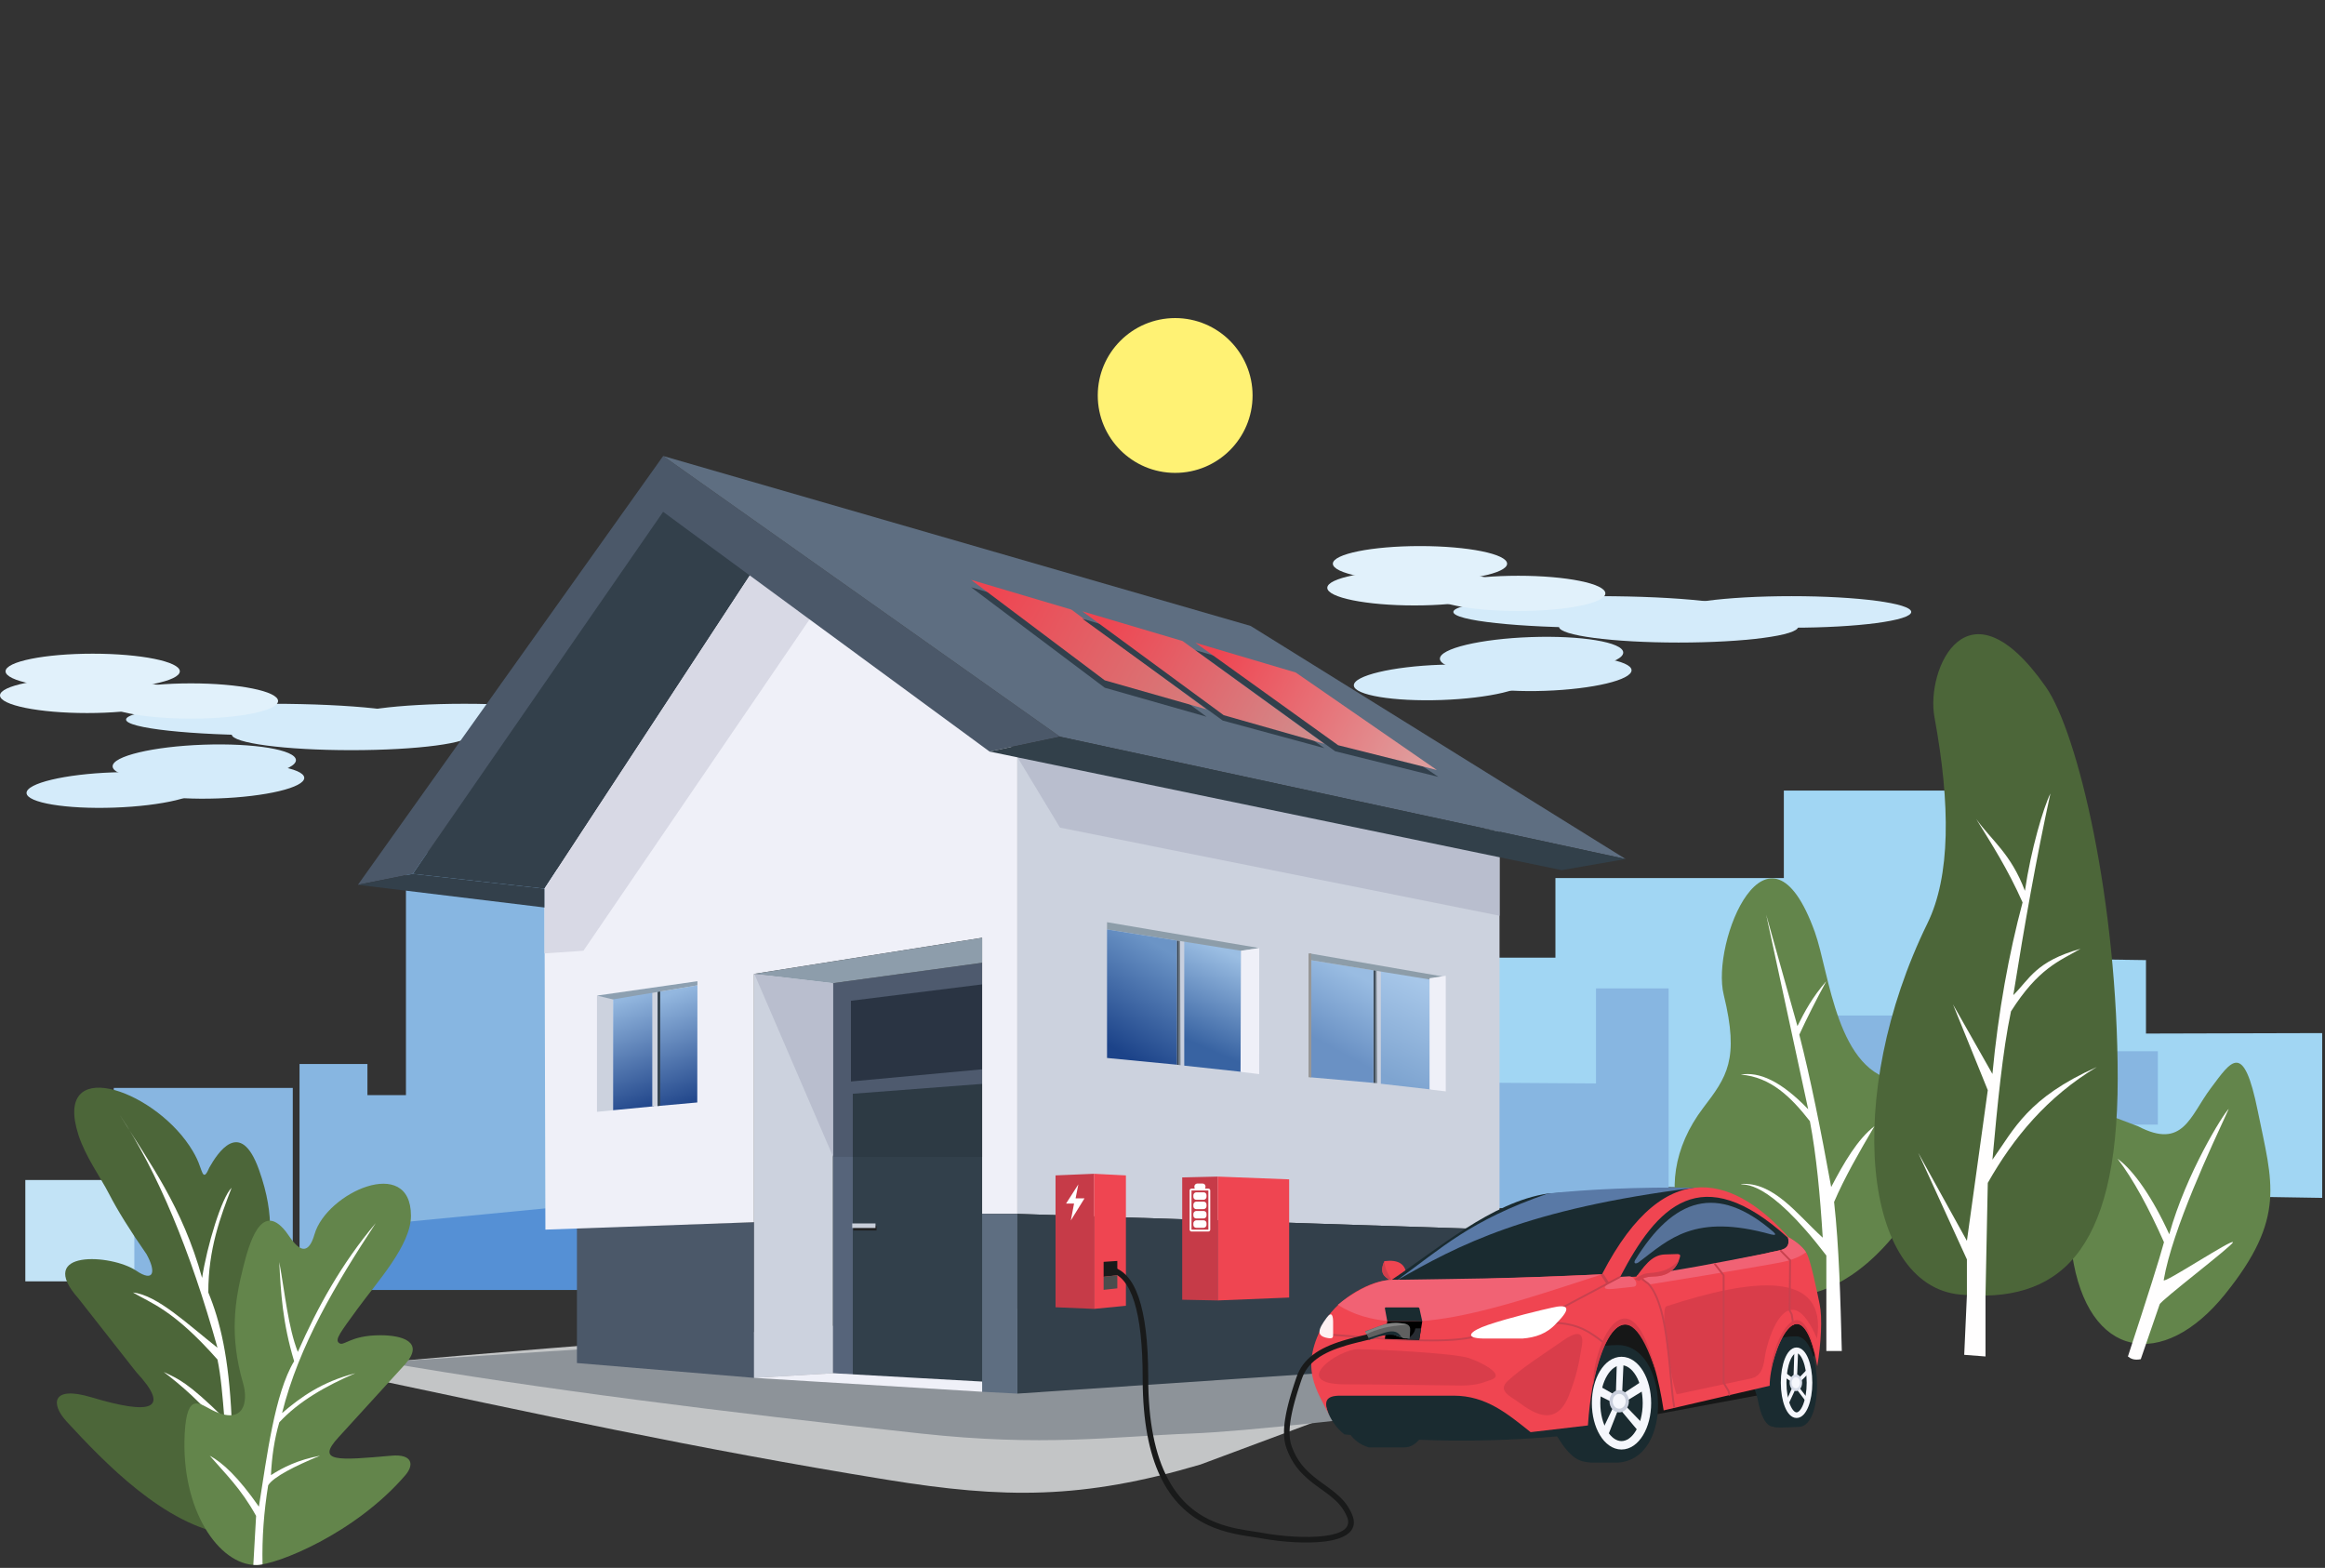 <?xml version="1.0" encoding="UTF-8"?>
<svg width="826px" height="557px" viewBox="0 0 826 557" version="1.1" xmlns="http://www.w3.org/2000/svg" xmlns:xlink="http://www.w3.org/1999/xlink">
    <rect x="0" y="0" width="826" height="557" fill="#333333" stroke="none"/>
    <title>Morning</title>
    <defs>
        <linearGradient x1="44.984%" y1="5.913%" x2="56.313%" y2="100%" id="linearGradient-1">
            <stop stop-color="#93B7DF" offset="0%"></stop>
            <stop stop-color="#23488C" offset="100%"></stop>
        </linearGradient>
        <linearGradient x1="44.917%" y1="5.913%" x2="56.34%" y2="99.538%" id="linearGradient-2">
            <stop stop-color="#93B7DF" offset="0%"></stop>
            <stop stop-color="#23488C" offset="100%"></stop>
        </linearGradient>
        <linearGradient x1="59.496%" y1="5.565%" x2="44.778%" y2="83.154%" id="linearGradient-3">
            <stop stop-color="#9BBEE3" offset="0%"></stop>
            <stop stop-color="#3863A2" offset="100%"></stop>
            <stop stop-color="#3863A2" offset="100%"></stop>
        </linearGradient>
        <linearGradient x1="63.323%" y1="9.194%" x2="36.677%" y2="96.142%" id="linearGradient-4">
            <stop stop-color="#6B94C6" offset="0%"></stop>
            <stop stop-color="#1C4389" offset="100%"></stop>
        </linearGradient>
        <linearGradient x1="58.811%" y1="5.565%" x2="41.189%" y2="95.241%" id="linearGradient-5">
            <stop stop-color="#A7C7E9" offset="0%"></stop>
            <stop stop-color="#7EA4D0" offset="100%"></stop>
        </linearGradient>
        <linearGradient x1="63.387%" y1="9.194%" x2="44.988%" y2="74.119%" id="linearGradient-6">
            <stop stop-color="#99BCE2" offset="0%"></stop>
            <stop stop-color="#6A91C4" offset="100%"></stop>
        </linearGradient>
        <linearGradient x1="0%" y1="34.876%" x2="99.093%" y2="64.849%" id="linearGradient-7">
            <stop stop-color="#EF4551" offset="0%"></stop>
            <stop stop-color="#D77979" offset="100%"></stop>
        </linearGradient>
        <linearGradient x1="0%" y1="35.017%" x2="99.638%" y2="64.874%" id="linearGradient-8">
            <stop stop-color="#EF4551" offset="0%"></stop>
            <stop stop-color="#D28A8A" offset="100%"></stop>
        </linearGradient>
        <linearGradient x1="0%" y1="36.113%" x2="99.638%" y2="63.787%" id="linearGradient-9">
            <stop stop-color="#EF4551" offset="0%"></stop>
            <stop stop-color="#DF9C9C" offset="100%"></stop>
        </linearGradient>
    </defs>
    <g id="Layout" stroke="none" stroke-width="1" fill="none" fill-rule="evenodd">
        <g id="Morning">
            <g id="Clouds-Copy" transform="translate(0, 194)">
                <g id="Cloud" transform="translate(44.784, 56.028)" fill="#D4EBFA">
                    <ellipse id="Oval" cx="51.699" cy="5.603" rx="51.699" ry="5.603"></ellipse>
                    <ellipse id="Oval" cx="80.018" cy="10.876" rx="42.479" ry="5.603"></ellipse>
                    <ellipse id="Oval" cx="120.192" cy="5.603" rx="42.479" ry="5.603"></ellipse>
                </g>
                <g id="Cloud" transform="translate(0, 38.231)" fill="#E1F1FB">
                    <ellipse id="Oval" cx="32.929" cy="6.262" rx="30.953" ry="6.262"></ellipse>
                    <ellipse id="Oval" cx="67.834" cy="16.808" rx="30.953" ry="6.262"></ellipse>
                    <ellipse id="Oval" cx="30.953" cy="14.831" rx="30.953" ry="6.262"></ellipse>
                </g>
                <g id="Cloud-Copy" transform="translate(58.646, 81.665) scale(-1, 1) rotate(2) translate(-58.646, -81.665) translate(9.252, 71.049)" fill="#D4EBFA">
                    <ellipse id="Oval" cx="35.318" cy="6.592" rx="32.583" ry="6.592"></ellipse>
                    <ellipse id="Oval" cx="67.834" cy="14.97" rx="30.953" ry="6.262"></ellipse>
                    <ellipse id="Oval" cx="30.953" cy="12.993" rx="30.953" ry="6.262"></ellipse>
                </g>
                <g id="Group" transform="translate(471.546, 0)">
                    <g id="Cloud" transform="translate(44.784, 17.797)" fill="#D4EBFA">
                        <ellipse id="Oval" cx="51.699" cy="5.603" rx="51.699" ry="5.603"></ellipse>
                        <ellipse id="Oval" cx="80.018" cy="10.876" rx="42.479" ry="5.603"></ellipse>
                        <ellipse id="Oval" cx="120.192" cy="5.603" rx="42.479" ry="5.603"></ellipse>
                    </g>
                    <g id="Cloud" fill="#E1F1FB">
                        <ellipse id="Oval" cx="32.929" cy="6.262" rx="30.953" ry="6.262"></ellipse>
                        <ellipse id="Oval" cx="67.834" cy="16.808" rx="30.953" ry="6.262"></ellipse>
                        <ellipse id="Oval" cx="30.953" cy="14.831" rx="30.953" ry="6.262"></ellipse>
                    </g>
                    <g id="Cloud-Copy" transform="translate(58.646, 43.434) scale(-1, 1) rotate(2) translate(-58.646, -43.434) translate(9.252, 32.818)" fill="#D4EBFA">
                        <ellipse id="Oval" cx="35.318" cy="6.592" rx="32.583" ry="6.592"></ellipse>
                        <ellipse id="Oval" cx="67.834" cy="14.97" rx="30.953" ry="6.262"></ellipse>
                        <ellipse id="Oval" cx="30.953" cy="12.993" rx="30.953" ry="6.262"></ellipse>
                    </g>
                </g>
            </g>
            <g id="Sun" transform="translate(390, 113)" fill="#FFF274">
                <circle id="Sun1" cx="27.5" cy="27.5" r="27.5"></circle>
            </g>
            <g id="House" transform="translate(9, 162)">
                <polygon id="Path-43" fill="#87B6E1" points="135.222 140.001 135.222 227.06 121.536 227.06 121.536 215.996 97.418 215.996 97.418 292.557 116.32 284.632 164.573 288.828 164.573 143.181"></polygon>
                <polygon id="Path-42" fill="#87B6E1" points="151.823 269.994 151.494 146.891 192.694 146.891 192.694 269.994"></polygon>
                <polygon id="Path-44" fill="#87B6E1" points="127.501 237.431 127.501 292.236 98.972 307.211 98.972 237.431"></polygon>
                <polygon id="Path-45" fill="#88B6E1" points="31.416 303.844 31.416 224.498 95.017 224.498 95.017 283.102"></polygon>
                <polygon id="Path-46" fill="#C2E3F6" points="38.729 257.215 0 257.215 0 293.215 38.729 293.215"></polygon>
                <polygon id="Path-24" fill="#5590D5" points="116.378 273.916 220.807 263.807 220.807 296.285 104.097 296.285"></polygon>
                <path d="M118.093,326.843 C178.701,339.641 238.231,352.705 306.123,363.704 C347.943,370.479 375.497,370.683 417.478,358.299 L515.16,321.904 L442.88,297.83 C299.729,307.932 194.862,315.957 128.279,321.904 C122.688,322.404 119.292,324.05 118.093,326.843 Z" id="HouseShadow2" fill="#C3C5C6"></path>
                <path d="M196.594,317.397 L127.291,321.89 C182.729,331.488 248.316,339.674 318.11,347.275 C361.624,352.014 385.764,348.395 414.316,347.275 C433.351,346.529 475.682,341.946 541.31,333.525 L483.364,290.709 L196.594,317.397 Z" id="HouseShadow1" fill="#8D9399"></path>
                <g id="Doors" transform="translate(286.885, 180.046)">
                    <polygon id="Path-16" fill="#56647A" points="0 7.241 53.037 0 54.684 149.435 0 145.814"></polygon>
                    <polygon id="Path-39" fill="#2F3A4A" points="6.426 13.496 6.426 42.164 56.443 37.526 56.443 7.241"></polygon>
                    <polygon id="Path-40" fill="#32404B" points="7.087 46.526 55.728 42.814 53.857 149.435 7.087 146.914"></polygon>
                    <polygon id="Path-41" fill="#202020" points="7.283 93.479 7.283 95.096 15.519 95.096 15.519 93.479"></polygon>
                    <polygon id="Path-41" fill="#C8CED9" points="6.883 92.598 6.883 94.215 15.154 94.215 15.154 92.598"></polygon>
                </g>
                <polygon id="Path-11" fill="#4B5869" points="195.966 322.239 258.885 327.505 258.885 272.208 195.966 274.183"></polygon>
                <polygon id="Path-48" fill="#A1D6F3" points="517.531 178.223 543.597 178.223 543.597 149.943 624.744 149.943 624.744 118.855 693.639 118.855 693.639 178.223 753.399 179.09 753.399 205.187 816 205.02 816 263.564 513.939 258.61"></polygon>
                <polygon id="Path-49" fill="#87B6E1" points="642.806 198.772 698.33 198.772 698.33 211.467 757.619 211.467 757.619 237.529 642.806 237.529"></polygon>
                <polygon id="Path-47" fill="#87B6E1" points="515.302 222.622 558.005 222.909 558.005 189.156 583.812 189.156 583.812 272.189 508.963 265.952"></polygon>
                <polygon id="Path-8" fill="#CCD2DE" points="352.44 106.974 352.44 269.246 523.738 274.841 523.738 133.306"></polygon>
                <polygon id="Path-5" fill="#33404B" points="137.658 148.447 225.943 19.091 257.896 42.131 184.436 153.714"></polygon>
                <polygon id="Path-6" fill="#EFF0F8" points="184.765 274.841 258.885 272.208 258.885 183.996 339.922 171.159 339.922 269.246 352.44 269.246 352.44 104.999 258.885 40.156 184.436 153.714"></polygon>
                <polygon id="Path-64" fill="#D8D9E5" points="184.436 176.712 198.272 175.767 278.8 57.753 257.38 42.448 184.436 153.714"></polygon>
                <polygon id="Path-13" fill="#4B5869" points="118.153 152.35 226.602 -7.48403234e-14 367.593 99.733 342.557 104.999 226.588 19.834 137.658 148.447"></polygon>
                <path d="M603.398,191.46 C609.031,214.474 604.436,220.642 596.116,231.561 C574.73,259.63 587.753,295.294 628.998,298.106 C634.022,298.448 649.972,295.294 665.947,274.317 L665.947,222.08 C643.499,219.697 641.007,183.734 635.753,169.126 C619.154,122.979 598.721,172.726 603.398,191.46 Z" id="Path" fill="#63854B"></path>
                <path d="M737.79,233.278 C746.307,236.5 750.565,238.112 750.565,238.112 C766.625,246.522 768.996,234.511 776.394,224.641 C783.792,214.772 788.039,207.529 793.138,232.802 C798.238,258.074 803.397,270.632 781.456,297.83 C759.515,325.028 732.633,321.116 727.145,283.488 C723.486,258.402 727.034,241.665 737.79,233.278 Z" id="Path-50" fill="#63854B"></path>
                <polygon id="Path-65" fill="#B9BECE" points="352.44 106.974 367.593 132.028 523.738 163.335 523.738 139.643"></polygon>
                <path d="M675.77,166.008 C683.94,149.314 684.012,124.009 678.242,92.715 C675.142,75.897 689.863,42.126 717.804,82.009 C729.342,98.479 743.354,158.596 743.354,221.184 C743.354,283.771 721.942,301.202 687.326,297.907 C652.71,294.613 645.862,227.122 675.77,166.008 Z" id="Path-4" fill="#4C6639"></path>
                <path d="M689.781,298.112 L689.781,285.418 L672.473,247.536 L689.781,278.83 L697.199,225.301 L684.836,194.831 L698.847,219.537 C700.916,197.486 704.676,176.876 709.562,158.596 C704.246,146.637 698.645,137.985 693.078,128.95 C698.588,136.619 705.441,141.302 710.386,154.479 C712.58,139.618 716.979,124.832 719.452,119.891 C714.532,142.375 710.239,166.532 706.265,191.537 C712.085,185.786 714.164,179.579 730.166,175.067 C722.491,179.494 715.18,181.997 705.441,197.302 C702.452,211.407 700.62,230.576 698.847,250.007 C706.631,239.027 711.363,228.046 735.936,217.066 C718.191,227.747 706.338,242.139 697.199,258.242 L696.387,298.289 L696.387,319.903 L688.827,319.321 L689.781,298.112 Z" id="Path-12" fill="#FFFEFE"></path>
                <path d="M746.983,319.903 C754.049,298.367 758.32,284.838 759.796,279.315 C754.48,267.356 748.954,257.029 743.312,249.668 C748.999,253.752 755.805,263.564 761.672,276.487 C767.635,254.974 780.858,233.706 782.801,231.948 C776.732,245.197 762.767,274.696 759.697,292.774 C759.424,294.382 784.551,277.739 784.281,279.355 C784.071,280.617 758.462,300.136 758.254,301.403 L751.547,320.876 C749.183,321.323 747.988,320.709 746.983,319.903 Z" id="Path-12" fill="#FFFEFE"></path>
                <path d="M639.845,317.953 L639.845,284.041 C618.383,255.957 610.485,259.375 609.449,258.622 C621.116,257.789 629.398,269.358 638.561,277.698 C637.63,262.556 636.295,248.337 634.001,236.322 C627.395,227.874 620.152,220.611 609.449,219.771 C615.888,218.671 623.62,221.929 633.395,232.074 L618.462,162.925 L629.576,202.532 C632.173,197.347 634.852,192.286 639.845,186.559 C636.185,193.296 632.957,199.657 630.234,205.58 C634.166,220.902 637.907,239.544 641.56,259.714 C646.157,250.951 650.933,242.721 656.928,238.104 C651.479,247.36 646.219,256.536 642.597,265.018 C644.373,280.856 644.846,299.422 645.336,317.953 L639.845,317.953 Z" id="Path-2" fill="#FFFFFF"></path>
                <polygon id="Path-3" fill="#5E6E81" points="226.602 -7.48403234e-14 435.32 60.376 568.539 143.181 367.593 99.733"></polygon>
                <polygon id="Path-7" fill="#32404A" points="342.557 104.999 367.593 99.733 568.539 143.181 545.809 147.131"></polygon>
                <polygon id="Path-9" fill="#33404B" points="352.44 269.246 352.44 333.101 523.408 321.581 523.738 274.841"></polygon>
                <polygon id="Path-10" fill="#5E6E81" points="339.922 269.246 352.44 269.246 352.44 333.101 339.922 332.443"></polygon>
                <polygon id="Path-14" fill="#CCD2DE" points="258.885 183.996 286.885 186.659 286.885 325.86 258.885 327.505"></polygon>
                <polygon id="Path-15" fill="#8D9DAB" points="258.885 183.996 339.922 171.159 339.922 180.046 286.885 187.287"></polygon>
                <polygon id="Path-17" fill="#EFF0F8" points="258.885 327.505 286.885 325.86 339.922 328.822 339.922 332.443"></polygon>
                <path d="M72.507,383.277 C49.532,380.111 27.858,357.308 14.675,343.016 C8.981,336.842 9.235,330.126 23.47,334.403 C44.738,340.793 51.89,338.884 39.356,325.4 L18.887,299.324 C3.249,281.809 30.686,283.55 39.356,289.413 C45.894,293.834 46.423,289.604 43.045,283.55 C37.188,275.133 32.743,267.979 29.711,262.09 C26.558,255.965 21.388,248.971 18.887,241.253 C9.723,212.981 44.56,224.524 58.277,245.023 C61.692,250.126 61.926,252.517 62.914,254.655 C63.903,256.792 65.006,253.431 65.347,252.83 C68.259,247.7 76.349,234.951 83.011,253.582 C89.089,270.581 87.08,281.8 83.955,289.413 L72.507,383.277 Z" id="Path-20" fill="#4C6639"></path>
                <path d="M70.705,341.893 C70.095,334.257 69.469,326.673 68.263,320.999 C52.497,303.154 44.596,300.975 38.235,297.184 C46.889,298.067 57.863,308.633 68.263,316.802 C58.594,282.197 47.043,254.484 33.513,234.013 C44.176,251.254 55.786,266.711 62.798,291.994 C64.543,280.668 69.721,263.414 73.287,259.965 C69.41,270.068 64.957,281.674 65.014,297.184 C69.202,307.349 72.298,320.048 73.287,341.893 L72.382,348.076 C62.414,335.894 54.829,329.759 49.154,325.408 C54.222,327.85 57.394,328.774 70.705,341.893 Z" id="Path-21" fill="#FFFFFF"></path>
                <path d="M81.986,393.994 C89.234,393.994 117.234,382.803 135.023,362.066 C138.215,358.345 137.518,354.502 130.082,355.154 C111.305,356.8 102.922,357.601 111.305,348.571 C111.305,348.571 119.211,339.903 135.023,322.568 C141.828,314.779 134.059,312.365 126.129,312.365 C114.928,312.365 113.108,316.723 111.305,314.998 C110.04,313.787 111.893,311.379 117.893,303.148 C125.142,293.204 136.999,280.356 136.999,269.904 C136.999,248.18 107.022,261.675 102.74,276.487 C99.54,287.554 94.308,277.739 92.528,275.5 C83.634,264.308 79.351,280.437 77.375,288.336 C74.499,299.829 72.385,312.361 77.375,329.48 C79.223,335.823 77.836,344.601 66.504,339.026 C62.075,336.847 57.421,332.172 56.621,347.255 C55.177,374.47 68.81,393.994 81.986,393.994 Z" id="Path-18" fill="#63854B"></path>
                <path d="M80.996,393.958 L81.986,376.549 C76.531,366.694 71.015,361.546 65.515,355.154 C70.127,357.668 75.595,362.677 82.975,373.257 C85.859,355.225 88.575,333.101 95.493,321.581 C91.345,307.801 90.761,297.062 90.222,286.362 C92.227,297.316 93.384,309.655 96.81,318.289 C103.788,302.479 112.242,287.037 124.482,272.537 C110.346,294.106 97.203,315.975 91.21,340.013 C97.9,334.289 105.339,328.945 117.234,325.86 C106.714,330.407 97.193,335.789 90.222,343.305 C88.448,349.349 87.569,355.632 87.257,362.066 C91.665,359.242 96.788,356.682 104.716,355.154 C95.958,358.732 88.024,362.729 86.269,365.687 C84.767,375.017 84.047,384.431 84.271,393.753 C82.534,394.065 81.833,394.014 80.996,393.958 Z" id="Path-19" fill="#FFFFFF"></path>
                <g id="Window" transform="translate(203.083, 186.59)">
                    <polygon id="Path-25" fill="#CCD2DE" points="-3.68654891e-14 5.109 5.655 5.901 5.73 45.834 -3.68654891e-14 46.409"></polygon>
                    <polygon id="Path-27" fill="url(#linearGradient-1)" points="5.73 45.834 20.214 44.441 20.338 2.672 5.73 5.102"></polygon>
                    <polygon id="Path-27" fill="url(#linearGradient-2)" points="21.542 44.338 35.637 43.079 35.691 1.458 21.083 3.889"></polygon>
                    <polygon id="Path-28" fill="#CFD4DF" points="21.542 44.338 21.542 3.021 19.651 3.021 19.651 44.494"></polygon>
                    <polygon id="Path-29" fill="#35434E" points="21.542 44.338 22.47 44.254 22.47 2.812 21.542 2.812"></polygon>
                    <polygon id="Path-26" fill="#8DA0B1" points="6.82020375e-15 5.109 35.691 -5.84690027e-15 35.691 1.458 5.655 6.457"></polygon>
                </g>
                <polygon id="Path-30" fill="#33404B" points="118.153 152.35 137.658 148.447 184.436 153.714 184.436 160.402"></polygon>
                <g id="Window" transform="translate(384.293, 165.624)">
                    <polygon id="Path-33" fill="#C8CFDE" points="26.123 50.802 25.945 6.687 27.433 6.81 27.433 50.958"></polygon>
                    <polygon id="Path-34" fill="#78838D" points="25.462 6.593 25.943 6.593 26.123 50.802 25.462 50.711"></polygon>
                    <polygon id="Path-34-Copy" fill="#34424F" points="24.807 6.523 25.466 6.523 25.466 50.711 24.807 50.629"></polygon>
                    <polygon id="Path-35" fill="url(#linearGradient-3)" points="27.433 6.81 47.626 9.814 47.626 53.144 27.433 50.958"></polygon>
                    <polygon id="Path-31" fill="#8D9DA9" points="0 2.571 47.626 10.144 54.072 9.18 43.355 7.369 0 -1.44150999e-13"></polygon>
                    <polygon id="Path-32" fill="#EFF0F8" points="47.626 10.144 54.072 9.18 54.065 53.967 47.434 53.177"></polygon>
                    <polygon id="Path-36" fill="url(#linearGradient-4)" points="1.17033299e-14 2.571 24.807 6.523 24.807 50.629 1.17033299e-14 48.237"></polygon>
                </g>
                <g id="Window-Copy" transform="translate(456.04, 176.712)">
                    <polygon id="Path-33" fill="#C8CFDE" points="24.215 46.106 24.215 5.967 25.532 6.077 25.532 46.307"></polygon>
                    <polygon id="Path-34" fill="#78838D" points="23.556 5.967 24.035 5.967 24.215 46.106 23.556 46.054"></polygon>
                    <polygon id="Path-34-Copy" fill="#34424F" points="22.897 5.967 23.556 5.967 23.556 46.054 22.897 45.992"></polygon>
                    <polygon id="Path-35" fill="url(#linearGradient-5)" points="25.532 5.967 43.321 8.655 43.321 48.341 25.532 46.307"></polygon>
                    <polygon id="Path-36" fill="url(#linearGradient-6)" points="0.496 2.378 22.897 5.967 22.897 45.992 0.329 43.996"></polygon>
                    <polygon id="Path-31" fill="#8D9DA9" points="0.496 2.378 42.858 9.258 48.592 8.382 39.06 6.737 0.496 0.042"></polygon>
                    <polygon id="Path-32" fill="#EFF0F8" points="42.833 8.82 48.592 7.942 48.592 49.009 42.833 48.341"></polygon>
                    <line x1="0.329" y1="3.74355432e-14" x2="0.329" y2="43.996" id="Path-37" stroke="#979797"></line>
                </g>
            </g>
            <g id="Panels" transform="translate(345, 206)">
                <g id="Panel">
                    <polygon id="Path-38" fill="#32404C" points="0 2.629 35.63 13.195 83.638 48.627 47.48 38.322"></polygon>
                    <polygon id="Path-38" fill="url(#linearGradient-7)" points="0 0 35.63 10.566 83.638 45.999 47.48 35.694"></polygon>
                </g>
                <g id="Panel-Copy" transform="translate(39.514, 11.171)">
                    <polygon id="Path-38" fill="#32404C" points="0 2.629 35.63 13.195 86.022 48.627 49.889 38.816"></polygon>
                    <polygon id="Path-38" fill="url(#linearGradient-8)" points="0 0 35.63 10.566 86.022 47.089 50.233 36.911"></polygon>
                </g>
                <g id="Panel-Copy-2" transform="translate(79.686, 22.342)">
                    <polygon id="Path-38" fill="#32404C" points="0 2.629 35.63 13.195 86.314 47.658 49.652 38.551"></polygon>
                    <polygon id="Path-38" fill="url(#linearGradient-9)" points="0 0 35.63 10.566 85.786 45.211 50.706 36.407"></polygon>
                </g>
            </g>
            <g id="Electric-Box" transform="translate(375, 417)">
                <polygon id="Path-51" fill="#C63B48" points="0 0.575 13.647 -9.4242844e-15 13.647 48 0 47.421"></polygon>
                <polygon id="Path-52" fill="#EF4551" points="13.647 -9.4242844e-15 25 0.579 25 46.897 13.647 48"></polygon>
                <polygon id="Path-53" fill="#191A1A" points="17.081 31.289 21.951 30.971 21.951 36.055 17.081 36.595"></polygon>
                <polygon id="Path-54" fill="#4B4D4D" points="17.081 36.595 21.951 36.055 21.951 40.698 17.081 41.237"></polygon>
                <polygon id="Charge" fill="#FFFFFF" points="3.737 10.588 8.101 3.771 7.129 8.72 10.295 8.72 5.436 16.573 6.574 10.588"></polygon>
            </g>
            <g id="Battery-Box" transform="translate(420, 418)">
                <g id="Box">
                    <polygon id="Path-51" fill="#C63B48" points="0 0.297 12.6 0 12.6 44 0 43.745"></polygon>
                    <polygon id="Path-52" fill="#EF4551" points="12.6 0 38 0.985 38 42.976 12.6 44"></polygon>
                </g>
                <g id="Battery" transform="translate(6.3, 10.994) rotate(-90) translate(-6.3, -10.994) translate(-2.219, 7.33)" fill="#FFFFFF">
                    <rect id="Fill1" x="1.326" y="1.333" width="2.653" height="4.664" rx="1"></rect>
                    <rect id="Fill2" x="4.642" y="1.333" width="2.653" height="4.664" rx="1"></rect>
                    <rect id="Fill3" x="7.958" y="1.333" width="2.653" height="4.664" rx="1"></rect>
                    <rect id="Fill4" x="11.274" y="1.333" width="2.653" height="4.664" rx="1"></rect>
                    <rect id="Rectangle" x="14.793" y="1.691" width="2.245" height="3.946" rx="1"></rect>
                    <path d="M14.589,0 C14.956,0 15.252,0.298 15.252,0.666 L15.252,6.663 C15.252,7.031 14.956,7.329 14.589,7.329 L0.663,7.329 C0.297,7.329 0,7.031 0,6.663 L0,0.666 C0,0.298 0.297,0 0.663,0 L14.589,0 Z M14.589,0.666 L0.663,0.666 L0.663,6.663 L14.589,6.663 L14.589,0.666 Z" id="Rectangle" fill-rule="nonzero"></path>
                </g>
            </g>
            <g id="Car" transform="translate(394, 195)">
                <path d="M103.826,305.049 L85.382,314.152 C86.889,316.448 89.074,318.227 92.313,319.203 C100.691,319.203 104.879,319.203 104.879,319.203 C110.001,319.203 111.747,313.408 115.107,310.457 L103.826,305.049 Z" id="Path-60" fill="#1A2B30"></path>
                <path d="M241.218,244.746 C204.416,205.592 182.114,249.313 177.261,259.889 C194.815,257.677 217.645,256.462 239.279,250.85 C241.2,250.351 243.05,246.694 241.218,244.746 Z" id="Path-55" fill="#1A2B30"></path>
                <polygon id="Path-58" fill="#161717" points="191.603 307.995 238.616 299.197 251.517 285.714 247.842 259.889 169.592 270.306 162.43 289.206"></polygon>
                <path d="M100.203,260.37 C98.869,258.476 95.629,258.524 97.823,253.036 C102.765,252.416 105.132,254.059 105.59,257.378 L107.888,260.705 L104.56,261.963 L100.203,260.37 Z" id="Path-84" fill="#EF4551"></path>
                <path d="M230.631,302.996 C231.311,306.687 233.004,311.904 236.213,311.917 C236.27,312.231 239.271,312.231 245.216,311.917 C254.399,311.433 253.207,279.751 244.125,279.751 C229.153,279.751 238.966,289.754 231.982,293.21 C226.81,295.769 229.585,297.315 230.631,302.996 Z" id="Path-59" fill="#1A2B30"></path>
                <path d="M159.155,315.186 C164.506,324.129 167.812,324.241 171.176,324.605 C177.604,324.605 180.819,324.605 180.819,324.605 C200.876,323.364 198.689,282.86 180.819,282.86 C153.736,282.86 168.068,305.353 159.155,315.186 Z" id="Path-57" fill="#1A2B30"></path>
                <path d="M78.001,307.239 C75.978,302.632 76.746,300.528 81.984,300.528 C83.701,300.528 123.472,299.065 126.14,299.207 C132.64,299.553 140.474,305.638 149.155,312.279 L169.592,311.04 L162.389,314.997 C133.773,317.76 107.959,317.102 83.663,314.59 C81.237,312.76 79.349,310.31 78.001,307.239 Z" id="Path-56" fill="#1A2B30"></path>
                <path d="M100.394,259.698 C116.583,248.932 135.919,231.984 155.937,229.014 C166.837,228.256 184.215,227.585 208.071,227 C193.236,230.922 183.059,242.727 175.142,257.723 C146.588,259.613 122.276,260.248 100.394,259.698 Z" id="Path-23" fill="#1A2B30"></path>
                <path d="M97.823,253.036 C97.893,255.136 98.86,257.498 100.685,260.16 C97.688,258.904 95.924,257.038 97.823,253.036 Z" id="Path-88" fill="#D23F4C"></path>
                <ellipse id="Wheel" stroke="#F5F7FC" stroke-width="3" cx="182.071" cy="303.486" rx="9.031" ry="14.976"></ellipse>
                <path d="M100.394,259.698 C115.58,260.136 144.288,259.05 175.142,257.723 C198.208,212.965 223.628,224.467 241.4,244.531 L241.218,244.746 C210.218,216.644 194.657,233.635 181.615,258.607 C192.297,259.698 232.045,250.52 239.35,248.95 C241.817,248.42 241.549,245.371 241.218,244.746 L241.4,244.531 C242.797,245.387 246.18,247.509 247.712,250.002 C249.301,252.589 251.494,263.735 252.475,268.381 C253.457,273.028 253,282.114 251.618,290.356 C245.97,258.607 234.71,285.275 234.71,297.321 L197.046,306.059 C189.674,258.607 172.863,271.234 170.139,311.412 L149.782,313.798 C141.63,307.304 134.014,300.834 122.463,300.834 C98.936,300.834 85.491,300.834 82.127,300.834 C77.082,300.834 75.893,302.773 78.455,308.345 C74.169,298.974 66.883,291.228 76.902,274.106 C81.585,266.103 93.244,259.698 100.394,259.698 Z" id="Path-22" fill="#F04551"></path>
                <path d="M154.196,274.482 L154.593,274.483 L155.368,274.489 L156.121,274.502 L156.852,274.521 L157.562,274.547 C157.796,274.557 158.026,274.568 158.253,274.58 L158.926,274.621 C159.257,274.644 159.582,274.67 159.901,274.698 L160.531,274.76 C160.946,274.805 161.35,274.855 161.746,274.911 L162.332,275.001 C166.684,275.711 169.984,277.258 174.05,280.29 L174.597,280.703 L175.153,281.134 L175.721,281.583 L176.009,281.814 L175.596,282.327 L175.309,282.097 L174.744,281.65 C174.651,281.577 174.558,281.504 174.466,281.433 L173.917,281.013 C168.572,276.976 164.657,275.55 157.899,275.221 L157.201,275.192 L156.483,275.169 C156.362,275.166 156.24,275.163 156.116,275.161 L155.366,275.148 L154.592,275.142 L154.196,275.141 L154.196,274.482 Z" id="Path-81" fill="#C8414E" fill-rule="nonzero"></path>
                <path d="M192.367,261.265 C222.48,256.389 238.669,253.624 240.933,252.972 C243.751,252.16 245.992,251.133 247.653,249.891 C246.059,247.484 243.43,245.695 241.4,244.531 C241.329,244.49 241.287,244.786 241.218,244.746 C242.423,249.514 237.589,249.056 233.379,250.269 C215.748,253.713 200.598,256.707 188.597,258.021 C190.177,259.813 191.433,260.894 192.367,261.265 Z" id="Path" fill="#F16274"></path>
                <path d="M184.641,258.441 C183.73,258.507 182.838,258.563 181.967,258.607 L177.333,261.023 C175.346,262.45 175.805,263.2 179.029,262.919 C181.283,262.707 183.746,262.443 186.355,262.138 C188.482,261.89 186.778,258.287 184.641,258.441 Z" id="Path" fill="#F16274"></path>
                <ellipse id="Oval" stroke="#F5F7FC" stroke-width="2" cx="244.268" cy="296.237" rx="4.594" ry="11.522"></ellipse>
                <polygon id="Path-79" fill="#C8414E" fill-rule="nonzero" points="181.461 258.316 181.77 258.898 159.31 270.833 159.001 270.251"></polygon>
                <line x1="175.142" y1="257.723" x2="177.261" y2="261.023" id="Path-80" stroke="#C8414E"></line>
                <path d="M79.321,279.53 L79.373,278.873 L89.668,279.671 L93.707,279.969 L97.464,280.227 L100.27,280.402 L101.929,280.495 L103.96,280.597 L105.472,280.665 L106.982,280.724 L108.074,280.763 L109.144,280.796 L110.192,280.825 L111.219,280.847 C111.388,280.85 111.556,280.853 111.724,280.856 L112.718,280.87 L113.691,280.878 C113.851,280.879 114.011,280.88 114.169,280.88 L115.11,280.879 L116.031,280.872 C116.182,280.871 116.333,280.869 116.483,280.867 L117.373,280.851 L118.241,280.829 C118.385,280.825 118.527,280.821 118.668,280.816 L119.507,280.785 C119.645,280.78 119.782,280.774 119.919,280.767 L120.727,280.727 C120.861,280.72 120.993,280.712 121.124,280.705 L121.904,280.655 C122.032,280.646 122.159,280.637 122.286,280.628 L123.036,280.569 C123.283,280.548 123.526,280.526 123.767,280.503 L124.479,280.431 C124.713,280.406 124.944,280.38 125.172,280.352 L125.846,280.267 C126.955,280.12 127.986,279.945 128.944,279.741 L129.229,279.679 L129.372,280.322 C128.511,280.513 127.592,280.681 126.611,280.825 L125.948,280.918 L125.267,281.005 L124.568,281.084 C124.449,281.097 124.33,281.109 124.211,281.122 L123.483,281.191 L122.736,281.254 L121.97,281.311 L121.185,281.361 C120.92,281.377 120.651,281.392 120.38,281.405 L119.555,281.443 C119.416,281.449 119.276,281.454 119.135,281.459 L118.281,281.488 C118.136,281.492 117.991,281.496 117.846,281.5 L116.961,281.518 L116.055,281.531 L115.129,281.538 L114.182,281.539 L113.214,281.534 C113.051,281.533 112.887,281.531 112.722,281.529 L111.722,281.515 L110.701,281.496 L109.658,281.47 L108.593,281.439 L106.741,281.375 L104.798,281.295 L102.592,281.19 L100.273,281.062 L98.033,280.924 L94.719,280.701 L90.214,280.373 L83.082,279.825 L79.321,279.53 Z" id="Path-63" fill="#C8414E" fill-rule="nonzero"></path>
                <path d="M157.324,269.577 C153.748,270.355 142.291,273.098 134.702,275.666 C128.273,277.841 125.79,280.38 132.993,280.54 C132.993,280.54 146.889,280.54 146.889,280.54 C151.402,280.173 155.595,278.871 158.941,275.093 C164.535,269.518 163.094,268.228 157.324,269.577 Z" id="Path-61" fill="#FFFFFF"></path>
                <path d="M79.618,274.656 C79.618,276.003 79.618,277.376 79.618,278.777 C79.554,279.809 79.869,280.73 77.801,280.38 C73.461,279.646 74.234,277.308 77.324,273.141 C79.2,270.611 79.618,272.635 79.618,274.656 Z" id="Path-62" fill="#FEF1F2"></path>
                <path d="" id="Path-68" stroke="#979797"></path>
                <polygon id="Path-69" fill="#F5F7FC" points="180.438 288.103 180.055 300.748 173.249 296.869 172.303 299.925 178.806 303.189 179.591 303.991 175.256 313.049 177.065 315.531 181.124 305.17 188.687 314.214 190.526 311.716 182.567 303.49 191.549 297.986 190.526 294.927 182.283 300.332 182.85 288.103"></polygon>
                <ellipse id="Oval" fill="#C9CFDC" cx="181.249" cy="302.827" rx="3.455" ry="3.954"></ellipse>
                <ellipse id="Oval-Copy-3" fill="#F5F7FC" cx="181.249" cy="302.827" rx="2.304" ry="2.636"></ellipse>
                <path d="M239.413,293.839 L242.541,295.952 L243.174,296.982 L240.617,302.694 L241.078,304.504 L244.022,298.195 L247.972,303.415 L248.352,302.018 L244.182,296.593 C243.981,297.109 244.311,296.99 245.17,296.237 C246.03,295.483 247.353,294.154 249.14,292.249 L248.352,291.175 L244.46,295.17 L244.46,293.839 L244.827,284.509 L243.489,284.509 L243.174,294.81 L239.752,292.249 L239.413,293.839 Z" id="Path-70" fill="#F5F7FC"></path>
                <ellipse id="Oval-Copy-5" fill="#D7DDE9" cx="244.022" cy="296.237" rx="2.221" ry="2.966"></ellipse>
                <ellipse id="Oval-Copy-4" fill="#F5F7FC" cx="244.022" cy="296.237" rx="1.481" ry="1.977"></ellipse>
                <path d="M167.884,283.715 C168.201,281.814 169.383,275.595 161.352,281.215 C153.973,286.378 146.977,290.701 141.584,295.668 C138.63,298.477 141.158,300.337 143.902,302.055 C147.691,304.428 158.113,314.505 163.486,300.521 C166.264,293.291 166.976,289.171 167.884,283.715 Z" id="Path-71" fill="#D93D4A"></path>
                <path d="M84.109,296.816 C97.879,296.816 120.998,297.225 125.23,297.225 C131.272,297.225 133.471,295.874 135.382,295.316 C141.8,293.441 130.999,288.381 127.411,287.346 C121.675,285.692 95.253,284.336 88.371,284.336 C81.488,284.336 63.651,296.816 84.109,296.816 Z" id="Path-72" fill="#D93D4A"></path>
                <path d="M81.29,268.557 C102.975,282.512 138.835,269.444 175.142,257.723 C141.901,259.342 119.995,259.342 100.394,259.698 C93.721,259.889 85.302,265.209 81.29,268.557 Z" id="Path-73" fill="#F16274"></path>
                <path d="M155.937,229.014 C127.993,238.673 118.311,248.378 102.242,259.889 C123.872,247.467 148.201,234.454 208.071,226.955 C188.142,226.662 170.101,227.514 155.937,229.014 Z" id="Path-74" fill="#5979A6"></path>
                <path d="M235.295,243.569 C207.743,235.85 198.865,245.43 188.409,253.246 C187.398,254.108 186.217,254.108 186.863,252.731 C200.518,230.542 216.013,225.301 236.023,242.635 C237.061,243.59 236.858,243.921 235.295,243.569 Z" id="Path-75" fill="#567299"></path>
                <path d="M232.83,288.049 C232.438,291.002 231.472,293.862 228.294,294.661 C228.294,294.661 219.422,296.556 201.677,300.346 C200.094,297.369 195.493,269.906 198.007,269.084 C228.629,259.073 255.381,255.99 251.517,280.54 C241.8,257.723 234.042,278.917 232.83,288.049 Z" id="Path-76" fill="#D93D4A"></path>
                <path d="M171.924,297.436 C171.924,281.168 185.375,255.152 194.355,292.714 C183.726,259.003 174.457,282.86 171.924,297.436 Z" id="Path-77" fill="#D93D4A"></path>
                <path d="M215.037,253.823 C215.164,253.723 215.342,253.732 215.458,253.837 L215.499,253.88 L218.683,257.967 L218.682,296.146 L220.421,299.079 L220.46,299.18 L220.72,300.423 C220.757,300.601 220.643,300.776 220.465,300.813 C220.307,300.846 220.152,300.76 220.093,300.615 L220.076,300.558 L219.827,299.369 L218.024,296.327 L218.024,258.193 L214.98,254.285 C214.88,254.158 214.89,253.98 214.993,253.863 L215.037,253.823 Z" id="Path-82" fill="#C8414E" fill-rule="nonzero"></path>
                <path d="M187.606,258.121 C187.702,257.991 187.875,257.951 188.015,258.02 L188.066,258.051 L191.791,260.8 C193.766,262.951 195.277,266.16 196.469,270.518 L196.649,271.198 L196.825,271.896 C196.912,272.249 196.997,272.609 197.08,272.977 L197.244,273.72 L197.404,274.482 L197.559,275.263 C197.61,275.526 197.66,275.792 197.71,276.062 L197.857,276.879 L197.999,277.716 C198.023,277.857 198.046,277.999 198.069,278.141 L198.206,279.006 L198.339,279.89 L198.469,280.792 L198.595,281.714 C198.615,281.869 198.636,282.025 198.656,282.182 L198.777,283.132 L198.895,284.102 L198.991,284.924 L199.085,285.762 L199.224,287.06 L199.411,288.899 L200.176,297.055 L200.342,298.738 L200.437,299.655 L200.592,301.046 L200.714,302.049 L200.806,302.745 L200.929,303.611 L201.024,304.219 L201.122,304.798 C201.153,304.977 201.034,305.148 200.855,305.18 C200.676,305.211 200.505,305.091 200.474,304.912 L200.407,304.525 L200.311,303.921 L200.247,303.501 L200.123,302.612 L200.031,301.895 L199.908,300.863 L199.784,299.732 L199.655,298.489 L199.521,297.12 L198.852,289.942 L198.709,288.492 L198.523,286.692 L198.384,285.415 L198.241,284.18 L198.123,283.208 C198.103,283.048 198.083,282.888 198.063,282.73 L197.94,281.788 C197.919,281.632 197.899,281.478 197.877,281.324 L197.749,280.411 C197.728,280.26 197.706,280.11 197.684,279.962 L197.551,279.078 C197.506,278.786 197.46,278.498 197.414,278.213 L197.273,277.368 C197.249,277.228 197.225,277.09 197.201,276.952 L197.054,276.136 L196.903,275.338 L196.748,274.56 C196.695,274.304 196.642,274.05 196.588,273.801 L196.424,273.06 C196.369,272.816 196.313,272.576 196.256,272.339 L196.083,271.636 C196.025,271.405 195.965,271.177 195.905,270.952 L195.723,270.287 C194.614,266.352 193.239,263.425 191.5,261.451 L191.354,261.288 L187.676,258.582 C187.53,258.474 187.499,258.268 187.606,258.121 Z" id="Path-83" fill="#C8414E" fill-rule="nonzero"></path>
                <path d="M238.443,249.134 C238.559,249.021 238.736,249.01 238.864,249.1 L238.909,249.138 L242.301,252.597 L242.13,270.463 L242.833,271.828 L242.866,271.926 L243.419,275.347 C243.448,275.527 243.326,275.696 243.146,275.725 C242.987,275.751 242.836,275.658 242.784,275.51 L242.769,275.453 L242.224,272.084 L241.47,270.621 L241.64,252.862 L238.439,249.6 C238.326,249.485 238.315,249.307 238.405,249.179 L238.443,249.134 Z" id="Path-85" fill="#C8414E" fill-rule="nonzero"></path>
                <path d="M186.679,259.461 C189.771,255.435 192.464,250.836 197.404,250.661 L201.261,250.54 C203.326,250.349 202.932,251.229 202.792,251.716 C201.501,256.201 198.306,258.543 192.963,258.468 C191.138,258.551 189.564,259.084 188.263,260.105 L186.679,259.461 Z" id="Path-86" fill="#EF4551"></path>
                <path d="M188.263,260.105 C189.911,258.723 191.507,258.555 194.067,258.471 C198.418,258.327 201.416,255.919 202.483,252.666 C199.918,255.658 196.777,257 191.816,257.277 C189.754,257.392 187.779,258.657 186.679,259.461 L188.263,260.105 Z" id="Path-87" fill="#D23F4C"></path>
                <path d="M0.345,254.916 C9.452,256.536 13.842,269.563 13.929,293.806 L13.93,294.544 C13.93,310.083 16.38,321.849 20.932,330.387 C24.708,337.47 29.808,342.155 36.135,345.09 C38.878,346.362 41.776,347.275 45.018,347.972 C46.148,348.215 47.29,348.427 48.585,348.639 L49.749,348.824 L52.667,349.27 L53.208,349.356 L53.928,349.48 L54.15,349.52 C61.607,350.893 70.202,351.428 76.261,350.691 L76.79,350.623 L77.303,350.55 L77.8,350.47 C77.881,350.457 77.962,350.443 78.042,350.429 L78.515,350.342 C78.592,350.327 78.669,350.311 78.745,350.296 L79.192,350.2 C84.099,349.102 85.926,346.967 84.479,343.68 C83.197,340.769 81.558,338.814 78.466,336.359 L77.952,335.956 C77.864,335.888 77.775,335.82 77.685,335.751 L77.13,335.332 L76.548,334.902 C76.448,334.829 76.348,334.755 76.246,334.681 L73.872,332.967 L73.553,332.732 L72.93,332.266 C72.829,332.188 72.728,332.111 72.628,332.034 L72.037,331.572 C67.593,328.046 64.965,324.727 63.057,319.545 C62.393,317.742 62.099,315.662 62.17,313.213 L62.19,312.701 C62.207,312.356 62.231,312.004 62.261,311.644 L62.312,311.099 C62.322,311.008 62.332,310.915 62.342,310.823 L62.408,310.261 L62.485,309.688 L62.573,309.102 C62.65,308.61 62.738,308.105 62.836,307.587 L62.96,306.96 C62.981,306.854 63.003,306.748 63.025,306.641 L63.164,305.995 L63.313,305.335 L63.473,304.663 L63.642,303.977 L63.822,303.279 L64.012,302.566 C64.045,302.446 64.078,302.326 64.111,302.205 L64.317,301.472 L64.532,300.724 L64.758,299.963 L64.994,299.187 L65.24,298.397 L65.497,297.592 C65.54,297.456 65.584,297.32 65.629,297.184 L65.9,296.356 L66.182,295.513 L66.474,294.655 C66.523,294.511 66.573,294.366 66.624,294.22 C68.87,287.721 74.343,283.944 83.166,281.265 L83.873,281.055 L84.523,280.869 L85.19,280.683 L85.881,280.498 L86.603,280.31 L87.361,280.117 L89.357,279.627 L92.434,278.876 L93.092,278.709 L93.699,278.55 L93.986,278.472 L94.504,280.38 L94.209,280.46 L93.258,280.707 L92.088,280.998 L88.636,281.837 L87.468,282.129 L86.741,282.316 L86.05,282.499 L85.385,282.68 L84.742,282.862 L84.112,283.045 C75.613,285.567 70.509,289.024 68.49,294.867 L68.196,295.723 L67.913,296.563 L67.507,297.794 C67.463,297.929 67.42,298.063 67.377,298.197 L67.125,298.99 L66.882,299.768 L66.65,300.532 L66.429,301.28 L66.217,302.013 L66.016,302.732 L65.825,303.436 C65.794,303.552 65.764,303.668 65.734,303.783 L65.558,304.466 L65.393,305.135 L65.238,305.79 L65.093,306.432 C65.046,306.643 65.001,306.853 64.958,307.06 L64.834,307.674 C64.814,307.776 64.794,307.877 64.775,307.977 L64.666,308.572 C64.649,308.67 64.632,308.767 64.616,308.864 L64.522,309.44 L64.438,310.003 L64.365,310.553 C64.32,310.916 64.281,311.271 64.249,311.618 L64.206,312.132 C64.2,312.216 64.194,312.3 64.189,312.384 L64.162,312.88 C64.054,315.251 64.304,317.216 64.909,318.861 C66.829,324.075 69.516,327.234 74.414,330.909 L75.303,331.565 L77.403,333.079 L78.008,333.523 C78.107,333.596 78.205,333.668 78.301,333.74 L78.867,334.167 C79.235,334.448 79.587,334.723 79.923,334.993 L80.415,335.394 C83.298,337.785 84.955,339.863 86.285,342.883 C88.342,347.554 85.803,350.58 80.059,352.015 L79.622,352.119 L79.173,352.218 C79.097,352.234 79.021,352.25 78.944,352.265 L78.478,352.355 L78,352.438 L77.511,352.516 L77.01,352.588 L76.499,352.654 C70.367,353.4 61.848,352.896 54.34,351.563 L53.423,351.398 L52.813,351.295 L48.767,350.671 C47.232,350.427 45.913,350.187 44.603,349.905 C41.227,349.179 38.193,348.223 35.305,346.884 C20.6,340.064 12.126,324.376 11.958,295.425 L11.955,294.544 C11.955,270.987 7.91,258.506 0.234,256.908 L0,256.862 L0.345,254.916 Z" id="Path-95" fill="#191A1A" fill-rule="nonzero"></path>
                <g id="Socket" transform="translate(97.997, 269.468)">
                    <path d="M0.864,4.943 L0.026,0.435 C-0.038,0.134 0.092,-6.73157269e-15 0.437,-6.73157269e-15 C5.937,-6.73157269e-15 9.65,-6.73157269e-15 11.576,-6.73157269e-15 C12.164,-6.73157269e-15 12.164,0.115 12.291,0.434 L13.29,4.956 L0.864,4.943 Z" id="Path-89" fill="#1A2B30"></path>
                    <polygon id="Path-90" fill="#000000" points="0.864 4.943 -4.6765784e-15 11.197 12.213 11.533 13.29 4.956"></polygon>
                    <path d="M12.881,7.454 L10.843,7.454 C10.56,9.14 9.276,10.42 7.725,11.413 L12.213,11.533 L12.881,7.454 Z" id="Path-91" fill="#282C32"></path>
                </g>
            </g>
            <polygon id="Path-66" fill="#B9BECE" points="268 346 296 411 296 349.312"></polygon>
            <polygon id="Path-67" fill-opacity="0.1" fill="#000000" points="296 411 349 411 349 342 296 349.29"></polygon>
            <path d="M645,482.019 C640.498,462.671 633.305,469.555 629,487 C629.84,476.036 640.171,455.429 645,482.019 Z" id="Path-78" fill="#D93D4A"></path>
            <path d="M485,472.945 L486.529,476 C490.419,474.621 492.803,473.875 493.682,473.763 C494.971,473.599 494.584,474.315 498.198,475.217 C498.282,475.238 498.365,475.405 498.453,475.425 C498.726,475.49 499.509,475.533 500.805,475.554 L500.986,472.608 C501.071,471.709 500.804,470.58 499.212,470.295 C497.62,470.011 494.308,469.806 492.548,470.295 C491.375,470.622 488.859,471.505 485,472.945 Z" id="Path-92" fill="#606060"></path>
            <path d="M485.43,474 C487.247,473.108 489.388,472.343 491.854,471.705 C493.359,471.316 496.074,470.938 500,470.571 C493.713,468.814 489.47,471.532 485,473.097 L485.43,474 Z" id="Path-93" fill="#828282"></path>
            <path d="M486,475.418 C490.029,474.081 492.044,473.412 492.044,473.412 C496.217,472.153 497.312,474.073 498,475.244 C498,475.244 495.598,474.007 493.339,474.216 C490.736,474.456 488.395,475.051 486.317,476 L486,475.418 Z" id="Path-94" fill="#1A2C32"></path>
        </g>
    </g>
</svg>